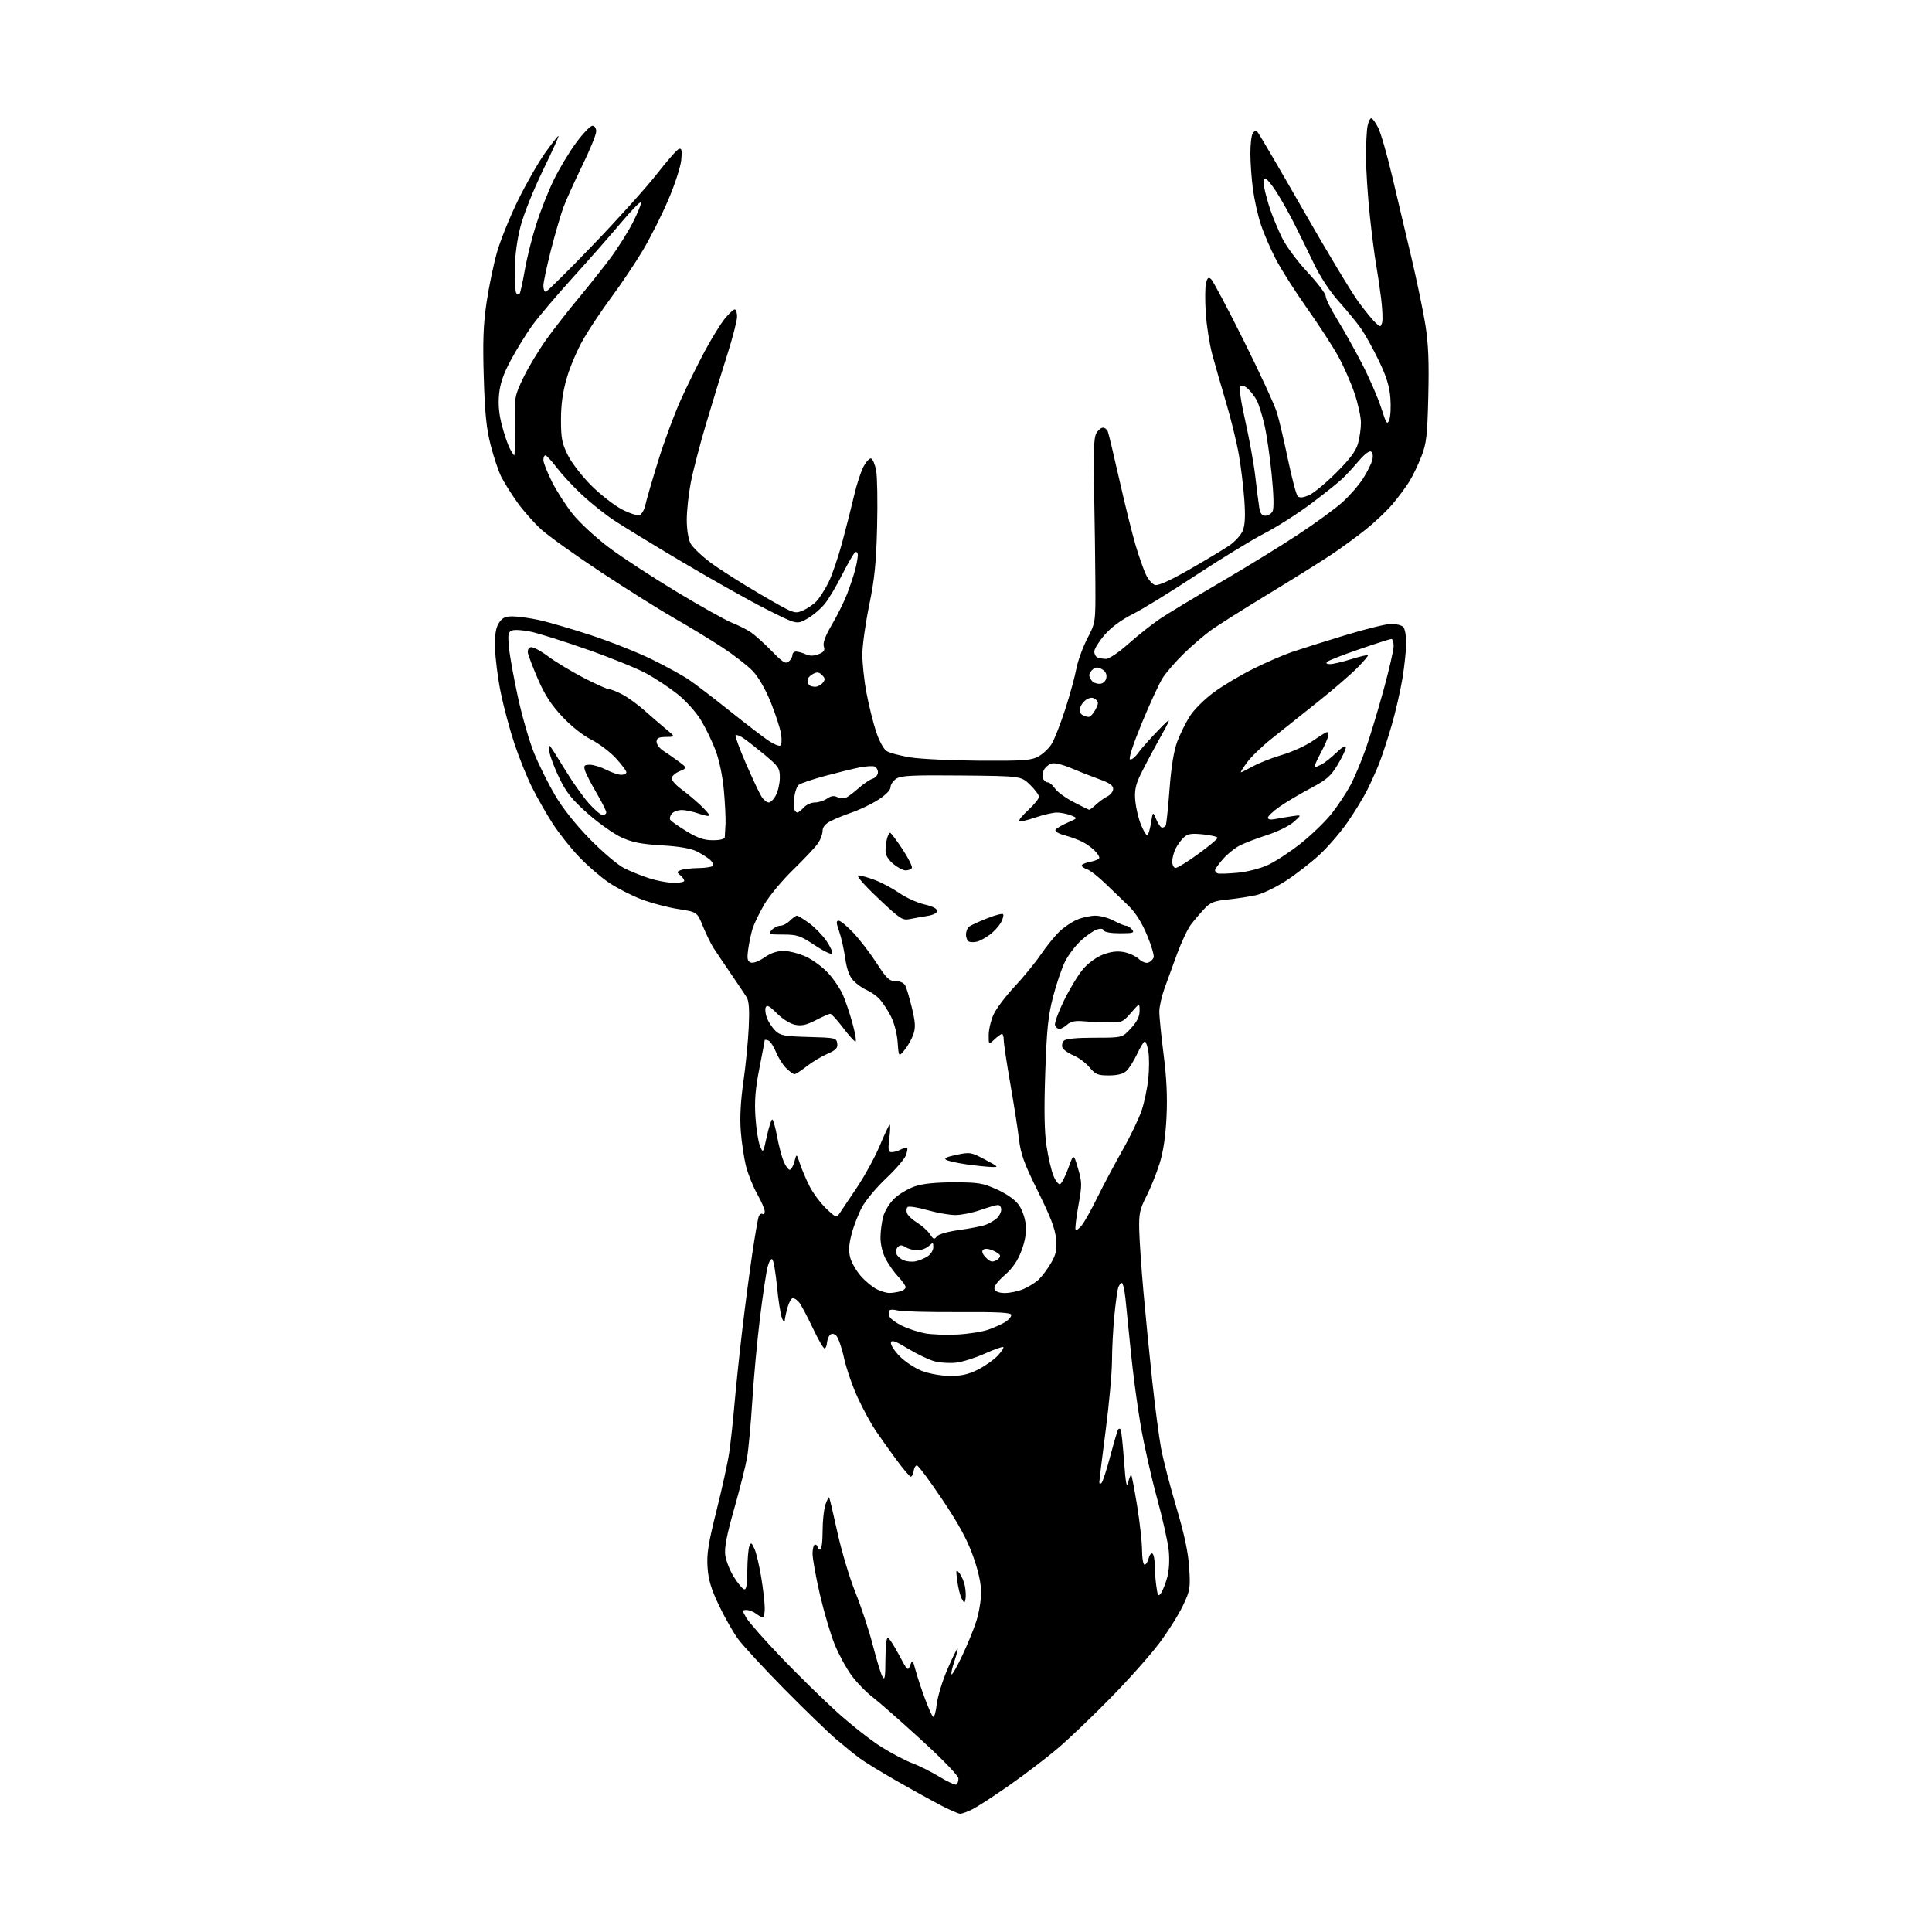 <?xml version="1.0" encoding="UTF-8" standalone="no"?>
<svg 
  version="1.1" 
  xmlns="http://www.w3.org/2000/svg" 
  xmlns:xlink="http://www.w3.org/1999/xlink" 
  xmlns:svg="http://www.w3.org/2000/svg"
  xmlns:rdf="http://www.w3.org/1999/02/22-rdf-syntax-ns#"
  xmlns:cc="http://creativecommons.org/ns#"
  xmlns:dc="http://purl.org/dc/elements/1.1/"
  viewBox="0 0 768 768"
  width="768"
  height="768"
>
<style>svg {background-color: white; }</style>"
<path stroke="none" fill="black" fill-rule="evenodd" d="M381.69,721.00C380.93,721.00 377.20,719.36 373.40,717.36C369.61,715.36 361.77,711.01 356.00,707.70C350.23,704.39 343.93,700.53 342.00,699.12C340.07,697.72 335.83,694.30 332.57,691.53C329.31,688.76 319.95,679.71 311.77,671.42C303.59,663.13 295.29,654.13 293.32,651.42C291.36,648.71 287.94,642.69 285.73,638.03C282.68,631.63 281.59,627.98 281.26,623.03C280.89,617.73 281.56,613.49 284.82,600.50C287.03,591.70 289.30,581.35 289.86,577.50C290.43,573.65 291.39,564.88 291.98,558.00C292.58,551.12 293.98,537.85 295.08,528.50C296.18,519.15 297.96,505.58 299.04,498.34C300.12,491.09 301.27,484.46 301.60,483.59C301.94,482.72 302.61,482.26 303.10,482.56C303.60,482.87 304.00,482.41 304.00,481.54C304.00,480.68 302.67,477.61 301.05,474.73C299.43,471.86 297.42,466.91 296.60,463.74C295.78,460.57 294.82,454.27 294.48,449.74C294.06,444.24 294.41,437.67 295.51,430.00C296.42,423.68 297.37,414.00 297.63,408.50C297.97,401.32 297.74,397.91 296.80,396.41C296.09,395.26 293.25,391.03 290.50,387.02C287.75,383.00 284.64,378.38 283.59,376.75C282.55,375.12 280.66,371.25 279.40,368.15C277.11,362.53 277.11,362.53 269.59,361.36C265.45,360.72 258.88,358.98 254.99,357.50C251.10,356.01 245.34,353.07 242.18,350.96C239.02,348.85 233.69,344.27 230.33,340.77C226.97,337.27 222.20,331.27 219.74,327.45C217.27,323.63 213.60,317.20 211.57,313.16C209.54,309.12 206.36,301.25 204.50,295.66C202.64,290.07 200.17,280.85 199.02,275.18C197.87,269.50 196.87,261.56 196.78,257.53C196.67,252.12 197.08,249.53 198.34,247.60C199.68,245.56 200.85,245.00 203.77,245.02C205.82,245.03 210.43,245.66 214.00,246.41C217.57,247.17 226.85,249.87 234.60,252.40C242.36,254.94 253.31,259.27 258.94,262.02C264.57,264.77 271.27,268.45 273.84,270.19C276.40,271.93 283.68,277.49 290.00,282.54C296.32,287.59 303.24,292.91 305.37,294.35C307.50,295.79 309.67,296.71 310.19,296.38C310.73,296.05 310.85,293.99 310.46,291.65C310.09,289.37 308.22,283.68 306.32,279.00C304.19,273.80 301.42,269.02 299.17,266.69C297.15,264.59 291.83,260.45 287.34,257.49C282.85,254.53 274.30,249.32 268.34,245.92C262.38,242.51 249.18,234.23 239.00,227.51C228.82,220.78 218.12,213.13 215.21,210.51C212.30,207.88 207.96,202.98 205.58,199.62C203.19,196.25 200.34,191.70 199.24,189.50C198.14,187.30 196.26,181.68 195.05,177.00C193.35,170.38 192.74,164.40 192.30,150.00C191.87,135.59 192.11,129.01 193.41,120.24C194.32,114.04 196.20,105.04 197.57,100.24C198.94,95.43 202.72,86.10 205.97,79.50C209.22,72.90 214.04,64.47 216.69,60.77C219.33,57.07 221.72,54.03 222.00,54.02C222.28,54.01 219.49,60.19 215.80,67.75C212.07,75.42 208.13,85.26 206.91,90.00C205.55,95.25 204.67,101.82 204.61,107.17C204.55,111.93 204.84,116.17 205.25,116.58C205.66,117.00 206.24,117.10 206.53,116.81C206.81,116.52 207.75,112.30 208.60,107.44C209.44,102.57 211.51,94.29 213.19,89.04C214.87,83.80 217.99,75.90 220.14,71.50C222.28,67.10 226.28,60.46 229.01,56.75C231.75,53.04 234.67,50.00 235.49,50.00C236.39,50.00 237.00,50.91 237.00,52.25C236.99,53.49 234.49,59.62 231.43,65.88C228.37,72.14 225.02,79.57 223.97,82.38C222.93,85.20 220.70,92.82 219.03,99.32C217.37,105.82 216.00,112.23 216.00,113.57C216.00,114.91 216.41,116.00 216.91,116.00C217.41,116.00 225.96,107.54 235.89,97.19C245.83,86.85 257.23,74.17 261.23,69.02C265.23,63.87 269.13,59.45 269.89,59.20C270.99,58.84 271.18,59.76 270.81,63.62C270.55,66.30 268.22,73.45 265.63,79.50C263.04,85.55 258.50,94.55 255.55,99.50C252.60,104.45 247.02,112.78 243.15,118.00C239.28,123.22 234.20,130.82 231.87,134.88C229.53,138.94 226.58,145.86 225.31,150.25C223.69,155.84 223.00,160.81 223.00,166.85C223.00,174.25 223.39,176.25 225.75,180.99C227.28,184.05 231.43,189.41 235.09,193.04C238.71,196.64 244.15,200.88 247.17,202.46C250.20,204.05 253.38,205.07 254.24,204.74C255.10,204.41 256.13,202.64 256.52,200.82C256.90,198.99 259.17,191.18 261.56,183.45C263.94,175.72 268.02,164.70 270.61,158.97C273.20,153.24 277.56,144.41 280.29,139.35C283.01,134.29 286.57,128.55 288.20,126.58C289.82,124.61 291.56,123.00 292.07,123.00C292.58,123.00 293.00,124.29 293.00,125.87C293.00,127.45 291.23,134.32 289.06,141.12C286.89,147.93 283.09,160.32 280.62,168.66C278.14,177.00 275.41,187.51 274.56,192.02C273.70,196.53 273.00,203.12 273.00,206.66C273.00,210.38 273.62,214.30 274.47,215.95C275.29,217.52 278.88,220.98 282.47,223.65C286.05,226.32 295.02,232.01 302.39,236.31C315.70,244.05 315.82,244.10 319.15,242.68C320.99,241.90 323.48,240.19 324.68,238.88C325.87,237.57 327.98,234.25 329.35,231.50C330.73,228.75 333.19,221.55 334.82,215.50C336.45,209.45 338.56,201.12 339.51,197.00C340.46,192.88 342.11,187.78 343.17,185.68C344.24,183.59 345.64,182.05 346.29,182.26C346.94,182.48 347.84,184.65 348.29,187.08C348.74,189.51 348.91,199.60 348.66,209.50C348.30,223.83 347.66,230.15 345.53,240.50C344.06,247.65 342.83,256.43 342.80,260.00C342.78,263.57 343.51,270.52 344.44,275.43C345.37,280.34 347.08,287.24 348.24,290.77C349.44,294.43 351.23,297.76 352.42,298.54C353.57,299.29 357.88,300.44 362.00,301.09C366.13,301.74 378.50,302.32 389.50,302.39C407.00,302.49 409.91,302.28 412.79,300.70C414.61,299.71 416.97,297.46 418.06,295.70C419.14,293.94 421.56,287.77 423.43,282.00C425.30,276.23 427.29,268.98 427.85,265.90C428.42,262.82 430.37,257.42 432.19,253.90C435.50,247.50 435.50,247.50 435.43,232.00C435.38,223.47 435.16,207.05 434.93,195.50C434.60,179.58 434.81,173.96 435.79,172.25C436.49,171.01 437.68,170.00 438.43,170.00C439.18,170.00 440.06,170.70 440.39,171.56C440.72,172.42 442.81,181.17 445.03,191.01C447.25,200.84 450.15,212.50 451.47,216.91C452.79,221.32 454.62,226.51 455.53,228.43C456.45,230.35 458.05,232.20 459.09,232.53C460.36,232.93 464.88,230.90 472.74,226.41C479.21,222.71 486.35,218.43 488.61,216.89C490.87,215.36 493.29,212.70 494.00,211.00C494.91,208.79 495.10,205.22 494.64,198.70C494.28,193.64 493.30,185.53 492.45,180.68C491.60,175.83 489.34,166.60 487.43,160.18C485.52,153.76 483.03,145.12 481.92,141.00C480.80,136.88 479.62,129.39 479.30,124.37C478.98,119.35 479.03,114.03 479.40,112.54C479.93,110.42 480.38,110.07 481.41,110.93C482.14,111.54 487.98,122.53 494.38,135.37C500.78,148.21 506.75,161.14 507.63,164.10C508.52,167.07 510.50,175.51 512.03,182.86C513.57,190.21 515.29,196.69 515.85,197.25C516.57,197.97 517.92,197.86 520.19,196.92C522.01,196.17 526.90,192.17 531.06,188.03C536.51,182.60 538.96,179.35 539.81,176.38C540.47,174.12 541.00,170.37 541.00,168.05C541.00,165.73 539.83,160.39 538.39,156.17C536.95,151.95 534.04,145.35 531.90,141.50C529.77,137.65 524.21,129.10 519.54,122.50C514.86,115.90 509.29,107.12 507.15,103.00C505.00,98.88 502.29,92.58 501.13,89.00C499.96,85.42 498.57,79.12 498.03,75.00C497.50,70.88 497.05,64.58 497.05,61.00C497.04,57.42 497.45,53.83 497.97,53.01C498.60,52.02 499.25,51.85 499.90,52.51C500.45,53.05 508.61,67.00 518.05,83.50C527.48,100.00 537.38,116.44 540.04,120.04C542.70,123.64 545.76,127.38 546.85,128.36C548.74,130.08 548.84,130.07 549.41,128.28C549.74,127.25 549.55,122.83 549.00,118.46C548.44,114.08 547.54,108.00 546.99,104.93C546.43,101.87 545.31,93.10 544.50,85.43C543.69,77.77 543.02,67.39 543.01,62.38C543.00,57.36 543.28,51.84 543.62,50.13C543.97,48.41 544.63,47.00 545.10,47.00C545.57,47.00 546.81,48.69 547.85,50.75C548.88,52.81 551.33,61.25 553.28,69.50C555.23,77.75 558.68,92.32 560.94,101.87C563.20,111.42 565.76,123.73 566.63,129.23C567.81,136.65 568.10,143.87 567.78,157.36C567.39,173.32 567.06,176.22 565.01,181.50C563.73,184.80 561.56,189.30 560.18,191.50C558.80,193.70 555.86,197.66 553.65,200.29C551.43,202.93 546.66,207.46 543.06,210.36C539.45,213.27 533.12,217.88 529.00,220.63C524.88,223.37 513.62,230.40 504.00,236.24C494.38,242.09 484.30,248.44 481.61,250.36C478.91,252.28 474.02,256.47 470.72,259.68C467.42,262.88 463.58,267.30 462.18,269.50C460.78,271.70 457.04,279.80 453.87,287.50C450.32,296.13 448.54,301.65 449.22,301.89C449.83,302.10 451.25,300.98 452.37,299.39C453.50,297.80 457.04,293.80 460.23,290.50C466.03,284.50 466.03,284.50 460.47,294.50C457.41,300.00 453.99,306.52 452.86,309.00C451.34,312.35 450.94,314.78 451.31,318.50C451.58,321.25 452.58,325.41 453.51,327.75C454.45,330.09 455.57,332.00 456.00,332.00C456.42,332.00 457.11,329.86 457.52,327.25C458.27,322.50 458.27,322.50 459.64,325.75C460.39,327.54 461.43,329.00 461.94,329.00C462.46,329.00 463.11,328.64 463.38,328.19C463.66,327.75 464.34,321.28 464.90,313.83C465.58,304.81 466.61,298.46 467.96,294.84C469.08,291.85 471.33,287.30 472.96,284.72C474.63,282.08 478.82,277.92 482.56,275.17C486.21,272.49 493.31,268.27 498.35,265.78C503.38,263.29 510.20,260.33 513.50,259.20C516.80,258.08 526.25,255.09 534.50,252.58C542.75,250.06 551.10,248.00 553.05,248.00C555.00,248.00 557.14,248.54 557.80,249.20C558.46,249.86 559.00,252.67 559.00,255.45C558.99,258.23 558.33,264.55 557.53,269.50C556.73,274.45 554.76,283.00 553.16,288.50C551.55,294.00 549.29,300.87 548.13,303.77C546.97,306.67 544.83,311.39 543.38,314.27C541.93,317.15 538.49,322.77 535.73,326.77C532.97,330.77 527.97,336.59 524.61,339.70C521.25,342.82 515.25,347.48 511.29,350.07C507.32,352.66 501.92,355.26 499.29,355.85C496.65,356.43 491.59,357.21 488.04,357.58C482.53,358.15 481.14,358.71 478.65,361.37C477.04,363.09 474.69,365.86 473.42,367.52C472.15,369.18 469.70,374.36 467.97,379.02C466.25,383.69 463.95,389.98 462.87,393.00C461.79,396.02 460.88,400.07 460.85,402.00C460.82,403.93 461.58,411.57 462.53,419.00C463.74,428.41 464.10,435.98 463.71,444.00C463.34,451.69 462.43,457.82 460.96,462.50C459.76,466.35 457.40,472.20 455.73,475.50C453.06,480.76 452.71,482.43 452.86,489.00C452.96,493.12 453.71,504.15 454.54,513.50C455.36,522.85 456.94,538.83 458.04,549.00C459.14,559.17 460.70,571.12 461.51,575.54C462.32,579.97 465.05,590.54 467.58,599.04C470.83,610.00 472.32,617.02 472.72,623.17C473.23,631.29 473.08,632.23 470.28,638.17C468.64,641.65 464.46,648.33 460.98,653.00C457.51,657.67 448.78,667.50 441.58,674.84C434.39,682.18 424.90,691.24 420.50,694.98C416.10,698.72 407.55,705.25 401.50,709.49C395.45,713.73 388.83,718.05 386.79,719.10C384.75,720.14 382.45,721.00 381.69,721.00zM380.18,709.39C380.63,709.11 381.00,708.04 381.00,707.02C381.00,705.90 375.13,699.78 366.24,691.66C358.13,684.23 349.40,676.56 346.86,674.62C344.32,672.68 340.54,668.78 338.48,665.97C336.41,663.16 333.40,657.62 331.79,653.68C330.18,649.73 327.55,640.80 325.93,633.84C324.32,626.88 323.00,619.56 323.00,617.59C323.00,615.62 323.45,614.00 324.00,614.00C324.55,614.00 325.00,614.45 325.00,615.00C325.00,615.55 325.45,616.00 326.00,616.00C326.58,616.00 327.00,612.88 327.00,608.65C327.00,604.61 327.50,599.86 328.12,598.10C328.73,596.34 329.39,595.05 329.58,595.24C329.77,595.43 331.25,601.65 332.87,609.05C334.49,616.45 337.71,627.23 340.04,633.00C342.36,638.77 345.49,648.25 346.98,654.06C348.47,659.87 350.19,665.49 350.81,666.56C351.71,668.11 351.95,666.73 351.97,659.75C351.99,654.94 352.39,651.00 352.87,651.00C353.35,651.00 355.35,654.04 357.31,657.75C360.70,664.17 360.92,664.38 361.81,662.00C362.70,659.62 362.81,659.72 363.97,664.00C364.63,666.48 366.30,671.53 367.68,675.24C369.05,678.95 370.52,682.21 370.95,682.47C371.38,682.73 372.03,680.44 372.39,677.37C372.75,674.30 374.68,668.01 376.69,663.40C378.69,658.78 380.48,655.15 380.66,655.33C380.85,655.51 380.27,657.79 379.38,660.38C378.50,662.98 377.99,665.33 378.26,665.59C378.52,665.86 380.39,662.61 382.40,658.36C384.42,654.12 386.95,647.96 388.03,644.66C389.11,641.37 390.00,636.17 390.00,633.10C390.00,629.38 388.94,624.56 386.79,618.52C384.45,611.96 381.11,605.83 374.54,596.03C369.57,588.62 365.05,582.55 364.50,582.53C363.95,582.51 363.36,583.51 363.18,584.75C363.00,585.99 362.50,587.00 362.07,587.00C361.63,587.00 359.04,583.96 356.31,580.25C353.58,576.54 349.87,571.33 348.07,568.67C346.27,566.02 343.09,560.17 341.00,555.67C338.91,551.18 336.44,544.03 335.51,539.80C334.58,535.56 333.17,531.55 332.37,530.89C331.39,530.08 330.58,530.02 329.91,530.69C329.35,531.25 328.83,532.67 328.74,533.85C328.65,535.03 328.20,536.00 327.74,536.00C327.28,536.00 325.15,532.29 323.01,527.75C320.86,523.21 318.47,518.71 317.69,517.75C316.92,516.79 315.79,516.00 315.19,516.00C314.59,516.00 313.63,517.69 313.05,519.75C312.48,521.81 311.98,524.17 311.94,525.00C311.90,525.83 311.42,525.38 310.85,524.00C310.29,522.62 309.41,517.00 308.88,511.51C308.35,506.01 307.52,501.12 307.03,500.63C306.52,500.12 305.72,501.37 305.13,503.62C304.57,505.76 303.20,514.92 302.09,524.00C300.98,533.08 299.60,547.95 299.04,557.06C298.47,566.17 297.53,576.30 296.95,579.56C296.37,582.83 294.06,591.95 291.83,599.84C288.87,610.25 287.91,615.27 288.30,618.19C288.59,620.40 290.11,624.26 291.67,626.77C293.23,629.28 295.06,631.53 295.75,631.75C296.68,632.06 297.02,630.13 297.07,624.33C297.11,620.02 297.47,615.67 297.87,614.66C298.51,613.03 298.75,613.15 299.90,615.66C300.62,617.22 301.84,622.33 302.60,627.00C303.37,631.67 303.99,637.19 304.00,639.25C304.00,641.31 303.66,642.99 303.25,642.97C302.84,642.95 301.63,642.28 300.56,641.47C299.49,640.66 297.78,640.00 296.75,640.00C294.94,640.00 294.94,640.10 296.69,643.13C297.69,644.85 303.90,651.90 310.50,658.79C317.10,665.69 327.11,675.50 332.74,680.59C338.37,685.68 346.32,691.93 350.42,694.48C354.52,697.04 360.03,699.93 362.68,700.91C365.33,701.89 370.17,704.32 373.43,706.30C376.69,708.28 379.72,709.67 380.18,709.39zM383.80,635.65C383.43,637.40 383.35,637.39 382.30,635.50C381.70,634.40 380.90,631.25 380.54,628.50C379.93,623.88 380.00,623.65 381.43,625.42C382.28,626.48 383.25,628.80 383.58,630.57C383.91,632.35 384.01,634.63 383.80,635.65zM461.54,633.24C462.24,632.25 463.35,629.43 464.01,626.97C464.74,624.28 464.97,620.06 464.59,616.35C464.25,612.97 462.13,603.52 459.89,595.35C457.64,587.18 454.73,574.20 453.41,566.50C452.09,558.80 450.35,545.75 449.54,537.50C448.73,529.25 447.76,519.69 447.39,516.25C447.02,512.81 446.38,510.00 445.96,510.00C445.55,510.00 444.92,510.76 444.56,511.70C444.20,512.63 443.49,517.69 442.98,522.95C442.47,528.20 442.04,536.36 442.03,541.07C442.01,545.79 440.88,558.27 439.50,568.80C438.12,579.34 437.00,588.51 437.00,589.18C437.00,589.94 437.34,590.04 437.91,589.45C438.40,588.93 439.99,584.02 441.43,578.56C442.88,573.09 444.27,568.40 444.53,568.14C444.79,567.88 445.21,567.87 445.46,568.13C445.71,568.38 446.32,573.97 446.80,580.54C447.49,589.80 447.86,591.76 448.47,589.22C448.91,587.41 449.46,586.12 449.69,586.36C449.93,586.59 450.98,592.12 452.04,598.64C453.10,605.16 453.97,613.09 453.98,616.25C453.99,619.41 454.44,622.00 454.98,622.00C455.52,622.00 456.24,620.88 456.59,619.51C456.93,618.14 457.62,617.26 458.11,617.57C458.60,617.87 459.00,619.83 459.00,621.92C459.00,624.01 459.29,627.82 459.64,630.38C460.20,634.50 460.43,634.84 461.54,633.24zM377.55,546.95C382.08,546.99 384.87,546.37 388.61,544.51C391.36,543.14 394.90,540.67 396.48,539.02C398.06,537.37 399.12,535.79 398.83,535.50C398.55,535.22 395.27,536.36 391.55,538.05C387.82,539.74 382.69,541.37 380.14,541.67C377.59,541.97 373.68,541.73 371.46,541.13C369.24,540.53 364.52,538.27 360.96,536.12C355.91,533.05 354.42,532.53 354.16,533.71C353.97,534.54 355.52,536.98 357.62,539.12C359.71,541.26 363.69,543.89 366.46,544.96C369.35,546.07 374.08,546.92 377.55,546.95zM380.50,530.50C384.90,530.29 390.52,529.39 392.98,528.52C395.45,527.64 398.49,526.26 399.73,525.44C400.98,524.62 402.00,523.40 402.00,522.71C402.00,521.76 397.05,521.50 380.75,521.58C369.06,521.64 358.27,521.34 356.76,520.92C355.26,520.49 353.79,520.52 353.51,520.98C353.23,521.44 353.26,522.51 353.59,523.36C353.91,524.21 356.16,525.86 358.57,527.03C360.99,528.20 365.11,529.55 367.73,530.03C370.35,530.51 376.10,530.72 380.50,530.50zM353.50,513.98C354.60,513.98 356.51,513.70 357.75,513.37C358.99,513.04 360.00,512.28 360.00,511.68C360.00,511.08 358.70,509.22 357.10,507.55C355.51,505.87 353.26,502.71 352.10,500.51C350.86,498.16 350.00,494.68 350.01,492.01C350.01,489.53 350.51,485.71 351.12,483.51C351.73,481.32 353.73,478.10 355.57,476.37C357.41,474.64 361.04,472.49 363.63,471.61C366.83,470.52 371.86,470.00 379.20,470.00C389.00,470.00 390.65,470.28 396.36,472.86C400.32,474.66 403.53,476.94 404.99,478.99C406.33,480.86 407.50,484.23 407.75,486.88C408.05,490.05 407.51,493.29 406.03,497.22C404.52,501.24 402.53,504.12 399.32,506.95C396.36,509.55 394.97,511.49 395.35,512.48C395.72,513.45 397.23,514.00 399.50,514.00C401.46,514.00 404.73,513.30 406.77,512.45C408.81,511.60 411.53,509.91 412.83,508.70C414.13,507.49 416.33,504.57 417.72,502.21C419.80,498.66 420.16,496.98 419.80,492.56C419.46,488.53 417.69,483.86 412.63,473.66C407.08,462.46 405.76,458.84 405.05,452.80C404.58,448.79 403.02,438.83 401.59,430.69C400.17,422.54 399.00,414.78 399.00,413.44C399.00,412.10 398.69,411.00 398.31,411.00C397.94,411.00 396.59,411.98 395.31,413.17C393.00,415.35 393.00,415.35 393.02,411.42C393.03,409.27 393.91,405.60 394.96,403.27C396.02,400.95 399.74,396.00 403.24,392.27C406.73,388.55 411.44,382.80 413.70,379.50C415.95,376.20 419.31,372.06 421.15,370.30C422.99,368.54 426.17,366.40 428.22,365.55C430.26,364.70 433.53,364.00 435.47,364.00C437.42,364.00 440.69,364.90 442.74,366.00C444.79,367.10 446.98,368.00 447.61,368.00C448.24,368.00 449.32,368.68 450.00,369.50C451.08,370.81 450.46,371.00 445.21,371.00C441.60,371.00 439.01,370.54 438.79,369.87C438.55,369.16 437.54,369.01 436.10,369.47C434.82,369.87 431.99,371.82 429.81,373.79C427.63,375.76 424.76,379.51 423.43,382.13C422.11,384.75 419.94,391.08 418.62,396.19C416.64,403.86 416.09,409.19 415.50,426.50C415.00,441.26 415.15,449.87 416.00,455.49C416.66,459.89 417.89,465.20 418.73,467.28C419.57,469.37 420.76,470.92 421.38,470.72C421.99,470.51 423.46,467.68 424.64,464.42C426.77,458.50 426.77,458.50 428.52,464.45C430.15,470.02 430.16,470.98 428.65,479.38C427.76,484.32 427.28,488.61 427.58,488.92C427.89,489.22 429.02,488.35 430.09,486.99C431.17,485.62 433.93,480.68 436.22,476.00C438.52,471.32 442.99,462.92 446.16,457.31C449.34,451.71 452.80,444.51 453.86,441.31C454.92,438.12 456.09,432.45 456.47,428.72C456.85,424.99 456.86,420.15 456.49,417.97C456.13,415.79 455.49,414.00 455.08,414.00C454.68,414.00 453.29,416.25 452.00,419.00C450.71,421.75 448.79,424.79 447.72,425.75C446.42,426.93 444.15,427.50 440.79,427.50C436.37,427.50 435.46,427.12 433.10,424.29C431.62,422.52 428.73,420.37 426.66,419.50C424.60,418.64 422.65,417.25 422.32,416.40C422.00,415.56 422.27,414.33 422.92,413.68C423.69,412.92 427.97,412.50 435.12,412.50C446.15,412.50 446.15,412.50 449.57,408.76C451.97,406.15 453.00,404.08 453.00,401.85C453.00,398.67 453.00,398.67 449.61,402.58C446.44,406.26 445.90,406.50 440.86,406.43C437.91,406.40 433.39,406.19 430.82,405.97C427.38,405.68 425.63,406.03 424.24,407.29C423.20,408.23 421.80,409.00 421.14,409.00C420.48,409.00 419.69,408.36 419.39,407.57C419.09,406.78 420.69,402.34 422.96,397.70C425.23,393.06 428.64,387.44 430.55,385.21C432.57,382.85 435.88,380.45 438.47,379.46C441.53,378.29 444.09,377.98 446.71,378.46C448.79,378.85 451.49,380.08 452.70,381.21C453.95,382.37 455.58,382.99 456.47,382.65C457.34,382.32 458.29,381.41 458.58,380.64C458.88,379.87 457.69,375.83 455.94,371.66C453.85,366.68 451.35,362.72 448.63,360.10C446.36,357.91 442.18,353.89 439.34,351.16C436.51,348.43 433.25,345.90 432.09,345.53C430.94,345.16 430.00,344.50 430.00,344.04C430.00,343.59 431.57,342.93 433.50,342.57C435.43,342.20 437.00,341.48 437.00,340.95C437.00,340.43 436.12,339.12 435.05,338.05C433.98,336.98 431.84,335.45 430.30,334.66C428.76,333.86 425.57,332.69 423.22,332.06C420.71,331.38 419.21,330.48 419.58,329.86C419.94,329.29 422.09,328.01 424.36,327.02C428.50,325.22 428.50,325.22 425.68,324.11C424.14,323.50 421.62,323.00 420.09,323.00C418.56,323.00 414.69,323.90 411.49,325.00C408.29,326.10 405.42,326.75 405.11,326.44C404.80,326.14 406.45,324.13 408.77,321.98C411.10,319.84 413.00,317.48 413.00,316.74C413.00,316.00 411.40,313.84 409.45,311.95C405.89,308.50 405.89,308.50 382.24,308.27C362.61,308.08 358.19,308.30 356.29,309.54C355.03,310.37 354.00,311.89 354.00,312.92C354.00,314.06 352.12,316.00 349.17,317.89C346.51,319.60 341.86,321.84 338.83,322.89C335.80,323.93 331.90,325.52 330.16,326.42C328.06,327.51 327.00,328.79 326.99,330.28C326.99,331.50 326.20,333.68 325.24,335.13C324.28,336.58 319.85,341.30 315.40,345.63C310.94,349.96 305.72,356.23 303.79,359.57C301.85,362.91 299.79,367.18 299.19,369.07C298.59,370.96 297.81,374.63 297.44,377.24C296.90,381.11 297.08,382.09 298.42,382.61C299.39,382.98 301.59,382.17 303.83,380.62C306.36,378.87 308.91,378.00 311.55,378.01C313.72,378.02 317.75,379.07 320.50,380.35C323.25,381.64 327.24,384.61 329.36,386.97C331.49,389.33 334.04,393.11 335.04,395.38C336.04,397.64 337.77,402.76 338.87,406.75C339.97,410.74 340.51,414.00 340.06,414.00C339.61,414.00 337.37,411.52 335.09,408.50C332.80,405.48 330.54,403.00 330.06,403.00C329.58,403.00 327.00,404.13 324.32,405.52C320.61,407.45 318.67,407.88 316.08,407.37C314.10,406.97 311.07,405.07 308.82,402.82C305.79,399.79 304.83,399.29 304.36,400.50C304.04,401.34 304.31,403.33 304.97,404.92C305.62,406.50 307.15,408.73 308.36,409.87C310.25,411.65 312.05,411.97 321.53,412.21C332.08,412.49 332.51,412.59 332.82,414.77C333.09,416.62 332.32,417.41 328.75,418.99C326.33,420.06 322.64,422.30 320.54,423.97C318.44,425.64 316.32,427.00 315.82,427.00C315.32,427.00 313.81,425.90 312.47,424.56C311.13,423.22 309.32,420.33 308.44,418.14C307.56,415.95 306.20,413.91 305.42,413.61C304.64,413.31 304.00,413.23 304.00,413.43C304.00,413.63 303.04,418.68 301.87,424.65C300.27,432.82 299.88,437.60 300.30,444.00C300.60,448.68 301.41,453.85 302.09,455.50C303.34,458.49 303.34,458.48 304.82,451.75C305.63,448.04 306.61,445.00 306.98,445.00C307.35,445.00 308.21,448.00 308.88,451.66C309.56,455.33 310.74,459.83 311.50,461.66C312.27,463.50 313.36,465.00 313.92,465.00C314.48,465.00 315.33,463.54 315.80,461.75C316.65,458.50 316.65,458.50 317.96,462.50C318.68,464.70 320.39,468.72 321.75,471.43C323.11,474.15 326.07,478.14 328.32,480.31C332.20,484.03 332.50,484.15 333.71,482.38C334.42,481.34 337.56,476.68 340.67,472.00C343.79,467.32 347.82,459.95 349.64,455.62C351.45,451.28 353.23,447.45 353.59,447.12C353.95,446.78 353.94,449.09 353.55,452.25C352.95,457.19 353.09,458.00 354.49,458.00C355.39,458.00 357.04,457.51 358.15,456.92C359.26,456.32 360.37,456.04 360.61,456.28C360.86,456.52 360.61,457.91 360.06,459.35C359.51,460.80 355.98,464.88 352.22,468.43C348.46,471.98 344.19,477.08 342.72,479.77C341.26,482.45 339.38,487.28 338.54,490.50C337.41,494.84 337.27,497.30 338.00,500.00C338.54,502.00 340.45,505.29 342.24,507.31C344.03,509.33 346.85,511.65 348.50,512.48C350.15,513.31 352.40,513.98 353.50,513.98zM364.00,501.39C365.38,501.10 367.51,500.21 368.75,499.41C369.99,498.61 371.00,496.99 371.00,495.82C371.00,493.82 370.89,493.79 369.17,495.35C368.17,496.26 366.13,497.00 364.66,497.00C363.18,497.00 361.09,496.45 360.01,495.78C358.53,494.85 357.77,494.83 356.89,495.71C356.26,496.34 356.01,497.58 356.35,498.46C356.68,499.33 357.98,500.47 359.23,500.98C360.48,501.50 362.62,501.68 364.00,501.39zM396.05,500.97C397.15,500.38 397.77,499.44 397.43,498.89C397.09,498.33 395.65,497.44 394.24,496.90C392.64,496.29 391.32,496.28 390.74,496.86C390.15,497.45 390.60,498.60 391.92,499.92C393.63,501.63 394.44,501.84 396.05,500.97zM372.38,491.53C373.06,490.62 376.60,489.60 381.37,488.94C385.70,488.35 390.42,487.41 391.87,486.86C393.31,486.31 395.28,485.15 396.25,484.28C397.21,483.40 398.00,481.86 398.00,480.85C398.00,479.83 397.42,479.00 396.72,479.00C396.01,479.00 392.87,479.90 389.74,481.00C386.61,482.10 382.12,483.00 379.77,483.00C377.42,483.00 372.36,482.10 368.54,481.01C364.71,479.92 361.21,479.39 360.76,479.84C360.30,480.30 360.22,481.41 360.57,482.31C360.91,483.22 362.75,484.92 364.65,486.09C366.55,487.27 368.81,489.31 369.68,490.63C371.03,492.70 371.41,492.83 372.38,491.53zM393.89,463.88C392.03,463.81 387.62,463.34 384.09,462.84C380.56,462.33 377.00,461.54 376.16,461.07C375.07,460.46 376.25,459.88 380.24,459.05C385.63,457.94 386.05,458.01 391.56,460.95C397.11,463.91 397.18,464.00 393.89,463.88zM359.59,417.36C357.26,420.21 357.26,420.21 356.83,414.30C356.58,410.83 355.45,406.54 354.11,403.94C352.85,401.50 350.84,398.45 349.66,397.16C348.47,395.88 346.15,394.25 344.50,393.54C342.85,392.84 340.46,391.13 339.19,389.75C337.61,388.03 336.60,385.24 335.98,380.85C335.48,377.34 334.40,372.56 333.58,370.23C332.38,366.82 332.34,366.00 333.41,366.00C334.13,366.00 336.80,368.22 339.34,370.93C341.88,373.64 346.01,379.04 348.52,382.93C352.47,389.03 353.50,390.00 356.01,390.00C357.77,390.00 359.29,390.69 359.85,391.75C360.36,392.71 361.55,396.72 362.50,400.65C363.88,406.40 364.00,408.45 363.08,411.15C362.45,412.99 360.88,415.79 359.59,417.36zM330.83,379.00C330.63,379.62 327.65,378.24 323.98,375.81C318.11,371.92 316.92,371.52 311.32,371.51C305.50,371.50 305.23,371.40 306.73,369.75C307.60,368.79 309.14,368.00 310.15,368.00C311.17,368.00 312.90,367.10 314.00,366.00C315.10,364.90 316.36,364.00 316.80,364.00C317.24,364.00 319.42,365.34 321.65,366.97C323.87,368.61 326.93,371.73 328.45,373.92C329.96,376.11 331.04,378.39 330.83,379.00zM388.50,374.29C387.40,374.58 385.94,374.60 385.25,374.33C384.56,374.06 384.00,372.80 384.00,371.54C384.00,370.28 384.56,368.83 385.25,368.33C385.94,367.82 389.11,366.36 392.30,365.09C395.49,363.81 398.38,363.05 398.72,363.39C399.06,363.72 398.70,365.19 397.93,366.63C397.15,368.08 395.17,370.28 393.51,371.52C391.85,372.75 389.60,374.01 388.50,374.29zM361.50,365.38C358.77,365.94 357.65,365.19 349.01,357.00C343.20,351.48 340.20,348.00 341.25,348.00C342.20,348.00 345.16,348.83 347.83,349.84C350.50,350.86 354.88,353.19 357.55,355.03C360.22,356.87 364.68,358.89 367.46,359.52C370.62,360.23 372.50,361.18 372.50,362.08C372.50,362.97 371.00,363.74 368.50,364.13C366.30,364.47 363.15,365.04 361.50,365.38zM267.75,350.95C270.09,350.98 272.00,350.61 272.00,350.12C272.00,349.64 271.28,348.65 270.40,347.92C268.95,346.72 268.98,346.53 270.65,345.87C271.67,345.47 274.84,345.11 277.69,345.07C280.55,345.03 283.12,344.61 283.42,344.13C283.71,343.66 283.18,342.59 282.23,341.75C281.28,340.92 278.93,339.44 277.00,338.46C274.66,337.26 270.03,336.46 263.00,336.04C254.81,335.54 251.29,334.84 247.00,332.87C243.97,331.48 237.99,327.24 233.69,323.45C227.50,317.97 225.18,315.11 222.45,309.53C220.55,305.66 218.74,300.93 218.42,299.00C217.96,296.29 218.08,295.84 218.94,297.00C219.55,297.82 222.26,302.12 224.97,306.54C227.67,310.97 231.75,316.71 234.03,319.29C236.31,321.88 238.81,324.00 239.58,324.00C240.36,324.00 241.00,323.52 241.00,322.92C241.00,322.33 239.24,318.85 237.10,315.17C234.95,311.50 232.89,307.49 232.53,306.25C231.96,304.32 232.24,304.00 234.47,304.00C235.91,304.00 238.84,304.90 241.00,306.00C243.16,307.10 245.84,308.00 246.96,308.00C248.08,308.00 249.00,307.54 249.00,306.98C249.00,306.42 247.10,303.90 244.79,301.38C242.47,298.87 238.06,295.54 234.98,293.99C231.63,292.30 227.00,288.61 223.44,284.80C219.10,280.15 216.52,276.17 213.84,269.97C211.83,265.31 210.03,260.62 209.84,259.54C209.64,258.38 210.13,257.44 211.03,257.26C211.87,257.08 214.97,258.74 217.92,260.94C220.88,263.15 227.24,266.98 232.05,269.47C236.87,271.96 241.43,274.00 242.17,274.00C242.92,274.00 245.32,274.95 247.51,276.12C249.71,277.29 253.58,280.10 256.12,282.37C258.66,284.64 262.49,287.94 264.62,289.70C268.50,292.90 268.50,292.90 264.75,292.95C261.76,292.99 261.00,293.38 261.00,294.88C261.00,295.92 262.24,297.56 263.75,298.52C265.26,299.48 268.02,301.39 269.87,302.77C273.24,305.28 273.24,305.28 270.12,306.59C268.40,307.31 267.00,308.58 267.00,309.40C267.00,310.22 268.69,312.13 270.75,313.64C272.81,315.15 276.19,317.96 278.25,319.89C280.31,321.82 282.00,323.74 282.00,324.16C282.00,324.57 280.14,324.26 277.87,323.46C275.61,322.66 272.51,322.00 271.00,322.00C269.48,322.00 267.70,322.66 267.04,323.46C266.37,324.26 266.10,325.36 266.44,325.90C266.77,326.44 269.68,328.48 272.90,330.44C277.38,333.16 279.85,334.00 283.38,334.00C286.35,334.00 288.04,333.55 288.11,332.75C288.17,332.06 288.31,329.70 288.41,327.50C288.51,325.30 288.22,319.29 287.75,314.15C287.24,308.53 285.93,302.20 284.45,298.28C283.10,294.69 280.45,289.23 278.55,286.13C276.62,282.98 272.54,278.47 269.30,275.90C266.11,273.37 260.57,269.70 257.00,267.74C253.43,265.78 242.85,261.49 233.50,258.21C224.15,254.93 213.99,251.72 210.92,251.09C207.86,250.45 204.53,250.24 203.54,250.62C201.99,251.22 201.82,252.14 202.32,257.41C202.63,260.76 204.25,269.71 205.92,277.31C207.58,284.90 210.47,294.86 212.34,299.45C214.21,304.04 217.94,311.52 220.62,316.09C223.71,321.34 228.81,327.77 234.50,333.58C239.45,338.63 245.53,343.80 248.00,345.05C250.47,346.31 254.97,348.14 258.00,349.11C261.02,350.09 265.41,350.92 267.75,350.95zM491.89,346.95C495.75,346.59 500.91,345.27 504.05,343.83C507.05,342.45 512.98,338.55 517.24,335.16C521.49,331.77 527.00,326.42 529.47,323.27C531.94,320.11 535.28,315.05 536.89,312.02C538.49,308.98 541.20,302.52 542.91,297.66C544.61,292.81 547.80,282.27 550.00,274.25C552.20,266.23 554.00,258.39 554.00,256.83C554.00,255.28 553.60,254.00 553.11,254.00C552.62,254.00 546.88,255.83 540.36,258.08C533.84,260.32 528.07,262.57 527.55,263.08C526.96,263.65 527.40,264.00 528.71,264.00C529.87,264.00 533.66,263.12 537.12,262.04C540.58,260.96 543.58,260.25 543.79,260.46C544.00,260.66 541.99,263.02 539.33,265.69C536.68,268.36 529.41,274.59 523.20,279.52C516.98,284.46 508.90,290.89 505.25,293.82C501.59,296.75 497.30,300.91 495.72,303.07C494.13,305.23 493.03,307.00 493.29,307.00C493.54,307.00 495.72,305.91 498.12,304.59C500.53,303.26 505.72,301.23 509.66,300.07C513.60,298.92 519.10,296.40 521.89,294.48C524.67,292.57 527.19,291.00 527.48,291.00C527.76,291.00 528.00,291.61 528.00,292.36C528.00,293.11 526.65,296.26 524.99,299.36C523.33,302.46 522.24,305.00 522.56,305.00C522.87,305.00 524.11,304.50 525.32,303.88C526.52,303.27 529.19,301.15 531.25,299.18C533.65,296.88 535.00,296.13 535.00,297.09C535.00,297.91 533.54,301.01 531.75,303.98C528.99,308.56 527.35,309.98 520.83,313.43C516.61,315.67 511.10,318.95 508.58,320.73C506.06,322.51 504.00,324.45 504.00,325.06C504.00,325.72 505.09,325.94 506.75,325.61C508.26,325.31 511.30,324.80 513.50,324.48C517.50,323.89 517.50,323.89 514.29,326.73C512.52,328.30 507.80,330.63 503.79,331.91C499.78,333.20 494.88,335.07 492.91,336.06C490.93,337.06 487.89,339.50 486.16,341.48C484.42,343.45 483.00,345.47 483.00,345.95C483.00,346.44 483.49,347.00 484.09,347.20C484.69,347.40 488.20,347.28 491.89,346.95zM360.02,346.00C358.99,346.00 356.77,344.83 355.08,343.41C353.05,341.70 352.00,339.92 352.01,338.16C352.02,336.70 352.30,334.49 352.63,333.25C352.96,332.01 353.52,331.03 353.87,331.07C354.21,331.11 356.42,334.06 358.78,337.62C361.13,341.19 362.79,344.53 362.47,345.05C362.15,345.57 361.04,346.00 360.02,346.00zM467.37,345.00C468.13,345.00 472.18,342.49 476.37,339.43C480.57,336.37 484.00,333.51 484.00,333.07C484.00,332.64 481.42,332.01 478.27,331.69C473.71,331.22 472.17,331.44 470.67,332.80C469.64,333.73 468.17,335.71 467.40,337.20C466.63,338.68 466.00,341.05 466.00,342.45C466.00,343.95 466.57,345.00 467.37,345.00zM316.95,323.00C317.36,323.00 318.50,322.10 319.50,321.00C320.50,319.90 322.49,319.00 323.93,319.00C325.37,319.00 327.55,318.30 328.76,317.46C330.27,316.40 331.52,316.20 332.73,316.82C333.70,317.32 335.18,317.50 336.00,317.22C336.82,316.94 339.14,315.25 341.14,313.46C343.14,311.67 345.73,309.90 346.89,309.54C348.05,309.17 349.00,308.04 349.00,307.04C349.00,306.04 348.40,304.98 347.67,304.70C346.94,304.42 344.35,304.57 341.92,305.03C339.49,305.50 333.30,307.01 328.16,308.39C323.02,309.77 318.23,311.39 317.52,311.99C316.80,312.58 316.01,314.74 315.76,316.79C315.51,318.83 315.51,321.06 315.76,321.75C316.01,322.44 316.55,323.00 316.95,323.00zM432.94,321.90C433.18,321.96 434.40,321.04 435.65,319.86C436.90,318.68 438.95,317.21 440.21,316.58C441.47,315.95 442.50,314.60 442.50,313.58C442.50,312.23 440.99,311.18 437.00,309.76C433.98,308.67 428.91,306.68 425.74,305.33C422.37,303.90 419.14,303.14 417.98,303.51C416.89,303.85 415.55,304.97 415.00,306.00C414.46,307.02 414.28,308.56 414.61,309.43C414.94,310.29 415.79,311.00 416.49,311.00C417.19,311.00 418.48,312.09 419.35,313.41C420.22,314.74 423.54,317.17 426.72,318.82C429.90,320.46 432.70,321.85 432.94,321.90zM305.59,319.00C306.34,319.00 307.64,317.67 308.47,316.05C309.31,314.43 310.00,311.29 310.00,309.09C310.00,305.39 309.51,304.67 303.89,299.98C300.52,297.19 296.68,294.18 295.35,293.31C294.03,292.44 292.70,291.97 292.40,292.27C292.11,292.56 293.99,297.68 296.58,303.65C299.18,309.62 301.96,315.51 302.76,316.75C303.57,317.99 304.84,319.00 305.59,319.00zM432.72,284.98C433.40,284.99 434.62,283.70 435.45,282.10C436.74,279.61 436.75,279.04 435.54,278.03C434.52,277.18 433.58,277.16 432.13,277.93C431.03,278.52 429.83,279.95 429.46,281.12C429.04,282.46 429.29,283.57 430.14,284.11C430.89,284.58 432.05,284.98 432.72,284.98zM324.04,273.00C324.99,273.00 326.33,272.30 327.04,271.45C328.10,270.17 328.05,269.63 326.78,268.35C325.55,267.13 324.79,267.04 323.12,267.94C321.95,268.56 321.00,269.65 321.00,270.37C321.00,271.08 321.30,271.97 321.67,272.33C322.03,272.70 323.10,273.00 324.04,273.00zM437.49,271.79C438.68,271.62 439.63,270.61 439.81,269.32C440.01,267.90 439.37,266.73 438.00,266.00C436.39,265.14 435.52,265.15 434.44,266.05C433.65,266.71 433.00,267.77 433.00,268.42C433.00,269.07 433.56,270.16 434.24,270.84C434.92,271.52 436.38,271.95 437.49,271.79zM313.52,262.99C314.33,262.31 315.00,261.14 315.00,260.38C315.00,259.62 315.65,259.00 316.45,259.00C317.25,259.00 318.95,259.48 320.23,260.06C321.87,260.81 323.38,260.81 325.35,260.06C327.54,259.22 328.00,258.56 327.48,256.95C327.04,255.54 328.06,252.80 330.75,248.20C332.91,244.51 335.62,239.03 336.78,236.00C337.94,232.97 339.36,228.70 339.94,226.50C340.52,224.30 340.99,221.69 340.99,220.69C341.00,219.70 340.54,219.17 339.97,219.52C339.41,219.87 337.11,223.80 334.86,228.27C332.62,232.73 329.47,238.03 327.86,240.03C326.25,242.03 323.08,244.71 320.82,245.98C316.72,248.29 316.72,248.29 304.61,242.16C297.95,238.79 283.05,230.42 271.50,223.57C259.95,216.71 247.59,209.17 244.03,206.80C240.47,204.44 234.77,199.89 231.35,196.70C227.93,193.51 223.44,188.67 221.36,185.95C219.29,183.23 217.23,181.00 216.79,181.00C216.36,181.00 216.00,181.84 216.00,182.87C216.00,183.89 217.56,187.83 219.46,191.62C221.37,195.40 225.18,201.27 227.93,204.66C230.69,208.04 237.12,213.94 242.22,217.76C247.32,221.59 259.38,229.46 269.01,235.27C278.64,241.08 288.54,246.61 291.01,247.58C293.48,248.54 296.85,250.24 298.50,251.36C300.15,252.48 303.87,255.83 306.77,258.80C311.14,263.30 312.29,264.01 313.52,262.99zM439.60,261.92C440.83,261.97 444.57,259.46 448.60,255.89C452.40,252.52 457.98,248.10 461.00,246.06C464.02,244.02 474.82,237.49 485.00,231.55C495.18,225.60 509.12,217.04 516.00,212.50C522.88,207.97 530.81,202.18 533.64,199.63C536.47,197.09 540.15,192.87 541.82,190.25C543.49,187.64 545.15,184.31 545.51,182.86C545.90,181.28 545.70,179.93 545.01,179.51C544.33,179.09 542.37,180.57 540.20,183.15C538.18,185.54 535.24,188.73 533.67,190.24C532.09,191.75 526.46,196.24 521.15,200.22C515.84,204.20 507.44,209.54 502.48,212.10C497.53,214.66 485.38,222.09 475.48,228.61C465.59,235.14 454.28,242.10 450.33,244.08C445.68,246.42 441.74,249.34 439.08,252.40C436.84,255.00 435.00,257.96 435.00,258.98C435.00,260.00 435.56,261.06 436.25,261.34C436.94,261.62 438.45,261.88 439.60,261.92zM503.01,205.00C504.07,205.00 505.35,204.21 505.87,203.25C506.46,202.14 506.33,196.76 505.50,188.50C504.78,181.35 503.48,172.44 502.60,168.71C501.73,164.98 500.38,160.70 499.61,159.21C498.84,157.72 497.25,155.63 496.08,154.57C494.78,153.39 493.60,153.01 493.04,153.57C492.48,154.14 493.27,159.60 495.05,167.50C496.66,174.65 498.45,184.55 499.01,189.50C499.58,194.45 500.28,199.96 500.57,201.75C500.95,204.11 501.62,205.00 503.01,205.00zM204.43,181.00C204.63,181.00 204.74,175.71 204.65,169.25C204.50,157.67 204.55,157.39 208.11,150.00C210.10,145.88 214.26,138.99 217.35,134.70C220.45,130.41 226.07,123.21 229.84,118.70C233.60,114.19 239.21,107.15 242.30,103.06C245.39,98.97 249.59,92.33 251.63,88.31C253.67,84.29 255.07,80.74 254.75,80.42C254.43,80.10 250.87,83.77 246.83,88.58C242.80,93.39 234.16,103.22 227.64,110.41C221.12,117.61 213.84,126.20 211.48,129.50C209.12,132.80 205.34,138.91 203.09,143.09C200.17,148.50 198.83,152.36 198.40,156.59C197.98,160.65 198.32,164.52 199.48,168.96C200.40,172.51 201.81,176.67 202.61,178.21C203.40,179.74 204.22,181.00 204.43,181.00zM552.26,166.90C552.77,165.58 552.97,161.68 552.70,158.23C552.35,153.62 551.15,149.70 548.15,143.47C545.92,138.80 542.75,133.07 541.13,130.74C539.50,128.41 535.51,123.53 532.26,119.91C528.52,115.72 524.81,110.06 522.11,104.41C519.76,99.51 516.25,92.35 514.29,88.50C512.33,84.65 509.22,79.14 507.37,76.25C505.53,73.36 503.55,71.00 502.97,71.00C502.29,71.00 502.16,72.34 502.60,74.75C502.99,76.81 504.08,80.79 505.04,83.59C506.00,86.39 508.07,91.32 509.64,94.55C511.23,97.82 515.72,103.87 519.75,108.19C523.74,112.46 527.00,116.77 527.00,117.77C527.00,118.77 529.07,122.95 531.61,127.05C534.14,131.15 538.57,139.06 541.44,144.63C544.32,150.21 547.73,158.04 549.01,162.03C551.09,168.51 551.45,169.04 552.26,166.90z" />

</svg>